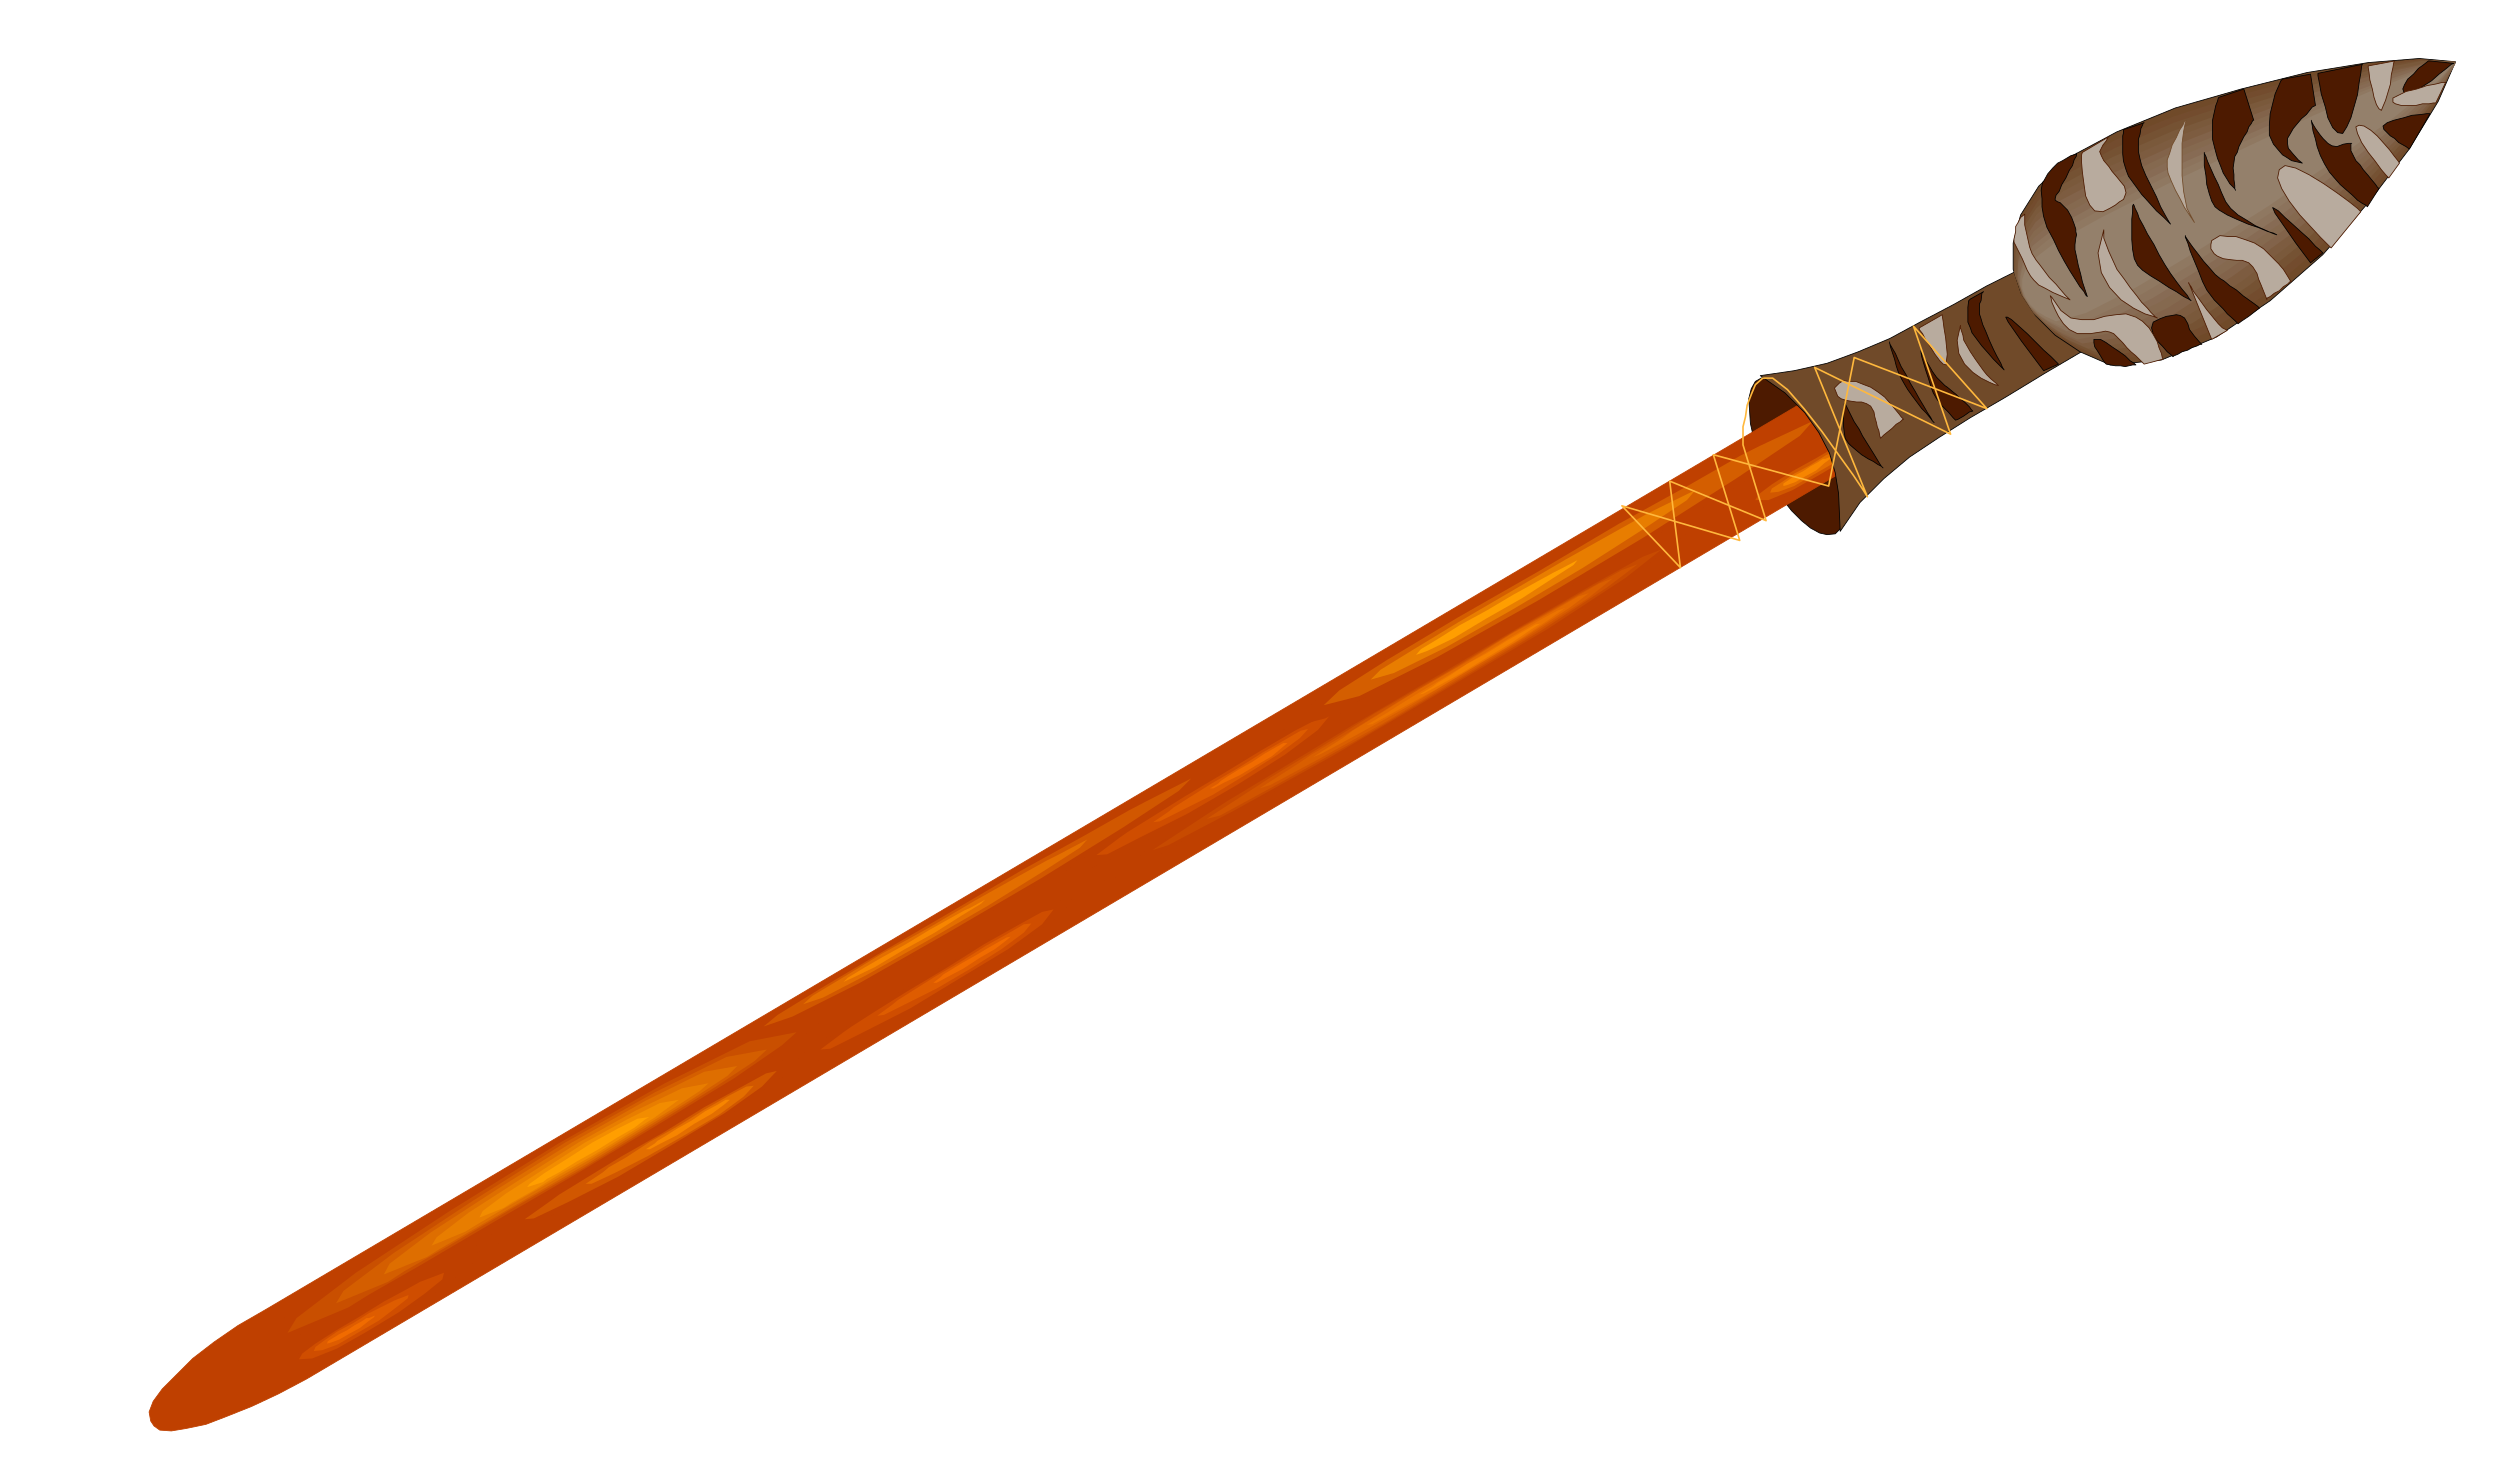 <svg xmlns="http://www.w3.org/2000/svg" width="490.455" height="288.158" fill-rule="evenodd" stroke-linecap="round" preserveAspectRatio="none" viewBox="0 0 3035 1783"><style>.pen0{stroke:#000;stroke-width:1;stroke-linejoin:round}.brush1{fill:#4d1a00}.brush2{fill:#bf4000}.pen2{stroke:none}.brush3{fill:#cf4d00}.brush4{fill:#de5c00}.brush5{fill:#f06b00}.brush6{fill:#d45e00}.brush7{fill:#e87d00}.brush8{fill:#ff9e00}.brush9{fill:#d15700}.brush10{fill:#e36e00}.brush11{fill:#f78500}.brush21{fill:#704a29}.pen3{stroke:none}.brush32{fill:#b8ab9e}.pen4{stroke:#4d1a00;stroke-width:1;stroke-linejoin:round}</style><path d="m2138 459 8-3 11 3 10 5 12 9 11 11 12 15 11 17 10 19 7 18 6 19 3 18 3 17-1 14-2 12-5 9-6 6-10 1-9-2-11-6-11-9-12-12-11-14-11-17-9-17-9-21-6-19-4-18-1-15-1-15 3-12 5-9 7-4z" class="pen0 brush1"/><path d="M322 1590 2181 493l32-19 31-16 30-13 27-9 22-6 19-2 14 2 9 7 3 6 1 9-5 13-11 15-16 18-22 18-24 20-29 20-31 20L372 1674l-34 18-32 15-30 12-26 10-24 5-18 3-14-1-7-5-4-6-2-11 5-13 11-15 17-17 20-20 26-20 29-20 33-19z" class="brush2" style="stroke:#bf4000;stroke-width:1;stroke-linejoin:round"/><path d="m1301 1051 14-10 38-23 53-34 62-37 61-38 55-32 39-21 17-4-19 23-54 40-77 48-82 48-76 40-53 26-15 2 37-28z" class="pen2 brush2"/><path d="m1359 1017 10-7 29-18 40-25 47-28 46-28 41-24 29-15 13-3-14 17-40 30-57 36-62 36-58 29-39 20-13 1 28-21z" class="pen2 brush3"/><path d="m1419 985 6-5 19-12 27-17 31-18 30-19 28-16 19-11 9-2-10 11-27 20-38 24-41 25-38 19-26 13-8 1 19-13z" class="pen2 brush4"/><path d="m1479 951 3-3 9-6 13-8 16-9 15-10 14-8 9-5h5l-6 5-13 11-19 11-20 12-19 9-13 7h-4l10-6z" class="pen2 brush5"/><path d="m965 1285 14-10 38-23 53-34 62-37 62-38 55-31 39-20 17-4-19 23-55 40-77 47-82 49-76 40-53 25-15 1 37-28z" class="pen2 brush2"/><path d="m1024 1253 10-7 28-18 40-25 47-28 46-29 41-23 29-16 14-3-14 18-41 30-58 35-61 37-57 29-40 20-12 1 28-21z" class="pen2 brush3"/><path d="m1084 1219 6-5 19-12 27-17 31-18 30-19 27-15 19-11 9-1-9 11-27 20-38 24-41 24-38 19-26 13-8 1 19-14z" class="pen2 brush4"/><path d="m1142 1186 3-3 10-6 13-8 16-9 15-9 14-8 9-5 5-1-6 5-13 10-19 11-20 13-19 10-13 7h-4l9-7z" class="pen2 brush5"/><path d="m2259 468-32 17-81 46-116 65-130 75-132 75-113 68-78 50-26 23 58-15 125-63 163-92 173-103 151-96 102-68 22-23-86 41z" class="pen2 brush2"/><path d="m2137 541-24 12-61 35-87 48-98 58-98 56-85 51-58 37-19 18 43-11 94-47 123-69 129-77 113-72 76-51 16-18-64 30z" class="pen2 brush6"/><path d="m2015 616-16 8-41 23-57 32-65 38-65 38-56 34-39 24-12 12 28-8 63-31 81-46 86-51 75-48 51-34 10-12-43 21z" class="pen2 brush7"/><path d="m1894 691-8 4-20 11-29 16-32 19-33 18-27 17-20 12-6 7 14-5 31-15 40-24 44-25 37-24 25-16 5-6-21 11z" class="pen2 brush8"/><path d="m2322 489-10 4-25 14-35 19-38 23-39 22-33 21-23 16-5 9 21-1 40-16 49-28 51-31 43-31 28-22 3-10-27 11z" class="pen2 brush2"/><path d="m2286 512-8 3-18 10-26 14-29 17-29 16-25 16-16 12-4 7h16l29-12 37-21 38-23 32-23 21-17 2-7-20 8z" class="pen2 brush9"/><path d="m2251 535-5 2-12 7-18 9-19 12-19 10-16 11-11 7-2 5 10-1 19-7 24-14 26-15 21-16 14-11 1-5-13 6z" class="pen2 brush10"/><path d="M2216 557h-3l-6 4-9 5-9 6-10 5-8 6-6 4v3l4-1 11-4 12-7 13-7 10-9 7-5 1-3-7 3z" class="pen2 brush11"/><path d="m553 1530-10 4-24 14-35 19-38 23-39 22-33 22-23 16-6 9 22-1 40-16 49-27 51-31 42-31 28-23 4-10-28 10z" class="pen2 brush2"/><path d="m518 1553-8 3-18 10-26 14-29 18-29 17-25 16-16 12-4 7 16-1 30-12 37-21 38-23 32-23 21-17 2-8-21 8z" class="pen2 brush3"/><path d="m483 1577-5 2-12 6-18 9-19 12-19 10-16 11-11 8-2 5 10-1 19-7 24-14 26-15 21-16 14-11 1-4-13 5z" class="pen2 brush4"/><path d="M448 1600h-3l-6 4-9 5-9 6-10 5-8 5-5 3-1 3 4-1 11-4 12-7 13-7 10-8 7-5 1-2-7 3z" class="pen2 brush5"/><path d="m603 1493 15-11 42-25 58-36 68-39 67-41 59-33 42-22 17-4-23 25-60 44-84 51-89 51-82 42-55 27-16 1 41-30z" class="pen2 brush2"/><path d="m668 1458 11-8 31-19 44-27 51-29 50-31 44-24 31-17 13-3-18 19-45 32-63 38-66 39-61 31-42 20-11 1 31-22z" class="pen2 brush9"/><path d="m732 1423 7-6 21-12 29-19 34-19 32-20 30-17 21-11 9-1-12 13-30 22-42 25-44 25-41 21-28 13h-7l21-14z" class="pen2 brush10"/><path d="m795 1388 3-3 10-6 14-9 18-10 16-11 15-8 10-6h5l-7 6-15 11-21 12-21 14-20 10-13 7h-5l11-7z" class="pen2 brush11"/><path d="m1498 909-28 15-71 40-101 57-114 66-116 66-99 59-69 42-23 20 48-16 109-55 142-81 152-89 133-83 90-59 21-19-74 37z" class="pen2 brush2"/><path d="m1391 973-21 11-53 30-76 42-85 50-86 50-74 44-52 32-17 14 35-12 82-41 107-61 113-66 100-62 67-44 15-15-55 28z" class="pen2 brush9"/><path d="m1284 1038-14 7-36 20-50 28-56 33-58 32-49 30-35 21-11 10 24-8 54-28 71-40 76-44 66-41 45-29 9-10-36 19z" class="pen2 brush10"/><path d="m1178 1102-7 3-18 10-25 14-28 17-29 16-24 14-18 11-5 5 11-5 27-13 35-21 38-21 33-21 23-14 5-5-18 10z" class="pen2 brush11"/><path d="m376 1616 27-17 74-42 103-60 119-69 116-70 100-61 68-46 20-18-65 13-119 58-149 85-152 94-131 86-84 63-13 20 86-36z" class="pen2 brush2"/><path d="m423 1587 24-15 63-36 90-53 103-60 101-61 87-53 58-40 18-16-57 11-103 51-129 73-132 82-114 75-72 55-11 18 74-31z" class="pen2" style="fill:#c94f00"/><path d="m471 1556 20-13 54-31 75-44 88-50 85-52 73-45 50-33 15-14-49 9-87 43-109 61-111 70-97 64-61 46-9 15 63-26z" class="pen2 brush6"/><path d="m518 1526 16-10 45-26 62-36 71-41 70-43 60-37 41-27 12-12-40 7-71 35-90 51-91 57-80 52-50 38-7 13 52-21z" class="pen2" style="fill:#de6e00"/><path d="m565 1495 13-8 34-20 49-28 56-32 54-33 47-29 32-21 10-9-32 6-56 27-70 39-71 45-62 40-39 30-6 10 41-17z" class="pen2 brush7"/><path d="m612 1466 9-6 25-14 34-21 41-23 39-24 34-21 22-16 8-6-23 4-40 20-51 28-51 33-45 29-28 21-4 8 30-12z" class="pen2" style="fill:#f28c00"/><path d="m659 1435 5-4 15-8 21-13 25-14 24-15 21-12 13-10 5-3-14 2-24 12-31 17-31 20-27 17-18 13-3 4 19-6z" class="pen2 brush8"/><path d="m1412 1020 27-17 72-44 102-63 118-69 116-70 102-59 71-40 26-10-50 40-111 72-146 88-154 91-137 76-92 49-22 6 78-50z" class="pen2 brush2"/><path d="m1466 988 23-15 63-38 89-54 103-60 101-60 88-51 61-34 23-9-43 34-96 63-127 75-134 79-119 66-80 42-19 6 67-44z" class="pen2" style="fill:#c74a00"/><path d="m1522 957 20-13 53-32 74-46 87-50 86-52 75-43 52-29 19-7-37 28-81 53-107 64-113 67-101 56-68 37-16 4 57-37z" class="pen2" style="fill:#d15400"/><path d="m1576 927 16-11 44-26 61-38 71-42 70-43 62-35 42-24 16-6-30 24-67 43-88 53-92 55-83 46-56 30-13 4 47-30z" class="pen2" style="fill:#d95e00"/><path d="m1630 896 12-9 34-21 48-30 56-32 54-34 49-27 33-19 13-4-24 18-52 34-69 41-72 43-65 36-43 23-10 4 36-23z" class="pen2" style="fill:#e36900"/><path d="m1686 864 9-6 24-15 35-21 40-24 39-24 34-20 24-13 9-3-18 13-37 25-50 30-52 31-46 25-31 17-7 1 27-16z" class="pen2" style="fill:#eb7300"/><path d="m1740 833 5-4 15-9 21-14 24-13 24-15 21-12 14-8 6-1-11 7-22 15-30 18-31 19-29 16-19 10-5 1 17-10z" class="pen2" style="fill:#f58000"/><path d="m2458 324-46 23-41 23-40 21-37 20-38 16-38 14-40 9-41 6 30 21 24 24 17 24 13 25 7 24 4 25 1 23 1 23 24-35 29-29 31-26 36-24 38-24 43-25 46-28 51-30-11-13-9-13-9-12-8-12-9-13-8-12-10-13-10-12z" class="pen0 brush21"/><path d="m2475 226 37-35 58-31 71-29 80-23 80-20 74-12 62-5 44 4-21 48-36 59-48 63-56 64-64 56-65 44-67 28-62 6-37-16-30-20-24-24-17-26-10-30v-32l9-34 22-35z" class="pen0 brush21"/><path d="m2475 235 35-33 58-32 72-29 80-26 80-21 76-15 61-7 44 3-22 46-37 57-50 62-59 63-65 56-67 44-65 28-60 6-35-15-28-18-23-23-16-24-9-28v-30l9-32 21-32z" class="pen3" style="fill:#734c2e"/><path d="m2474 244 34-32 59-32 72-31 82-27 81-23 76-17 61-9 42 2-21 43-39 56-53 61-61 62-67 55-68 45-66 28-57 8-32-15-26-17-22-20-15-23-9-27 1-27 9-30 19-30z" class="pen3" style="fill:#755233"/><path d="m2472 253 34-30 58-32 74-32 83-29 82-26 76-19 61-11 41 1-22 41-40 54-55 60-64 61-69 55-69 46-65 28-54 7-30-13-24-16-20-19-14-21-9-24 1-26 7-28 18-27z" class="pen3" style="fill:#7a593b"/><path d="m2472 261 33-29 58-31 74-33 84-31 83-28 77-20 61-12h39l-22 38-42 52-57 59-66 60-72 55-71 45-64 29-52 8-27-12-22-15-18-18-12-20-7-23v-23l7-25 16-26z" class="pen3" style="fill:#7d5c40"/><path d="m2471 270 31-27 59-31 75-34 84-33 84-31 78-23 61-13 38-1-22 36-43 50-60 57-69 60-75 54-71 46-64 29-49 8-24-11-21-14-16-16-11-17-7-21 1-21 6-24 15-23z" class="pen3" style="fill:#82634a"/><path d="m2469 281 31-26 58-32 76-36 86-34 86-33 78-25 60-16 37-2-23 33-45 49-62 56-71 59-76 54-73 46-63 29-46 9-23-10-18-12-15-15-10-16-6-19v-19l6-20 13-20z" class="pen3" style="fill:#85694f"/><path d="m2469 289 30-25 58-31 76-37 87-37 87-34 78-28 60-17 34-3-22 31-46 47-65 55-73 58-78 54-74 45-62 30-44 9-20-9-16-11-14-13-8-14-6-16v-17l6-19 12-18z" class="pen3" style="fill:#876b54"/><path d="m2468 298 29-23 58-32 78-38 87-38 87-37 79-29 60-20 33-4-22 29-47 45-66 53-76 58-80 54-75 46-63 30-41 10-18-9-14-9-12-12-8-12-5-15 1-15 4-16 11-16z" class="pen3" style="fill:#8c735c"/><path d="m2467 307 27-22 59-32 78-39 89-40 88-39 80-32 60-21 31-5-22 26-49 43-69 53-79 57-82 54-76 46-62 30-38 10-16-7-12-8-10-10-7-11-4-13v-12l4-14 10-14z" class="pen3" style="fill:#8f7861"/><path d="m2467 316 26-20 58-32 79-40 90-42 89-42 80-34 60-23 30-6-22 24-50 41-72 52-81 56-84 53-77 46-61 31-36 10-13-6-10-6-9-9-5-8-4-11v-11l4-12 8-11z" class="pen3" style="fill:#94806b"/><path d="M2814 89v3l2 10 2 12 5 16 3 13 6 12 6 6 6 1 5-8 5-11 4-14 4-14 2-15 2-11 1-9 1-2-54 11z" class="pen0 brush1"/><path d="M2875 80v2l1 6 1 9 3 11 2 10 3 9 3 5 3 2 2-5 3-7 3-10 3-10 1-11 2-9 1-6 1-2-32 6zm-545 318v2l4 5 4 8 6 9 5 8 6 8 4 4 4 1v-5l1-8-1-10-1-10-2-12-1-8-1-6v-2l-28 16z" class="pen4 brush32"/><path d="m2874 251-2-2-4-2-6-4-5-5-8-7-8-7-7-8-6-7-6-10-5-10-4-11-2-9-3-10-1-7-1-5v-1 1l2 4 3 5 5 7 4 5 6 6 5 3 6 1 8-3 6-1h4-1v9l4 8 2 4 5 5 4 6 6 7 4 5 5 6 2 3 2 2-14 22zm76-113h-4l-7 1-11 1-10 3-12 3-8 3-5 4 1 4 3 3 5 5 5 3 5 5 9 5 4 3 25-43z" class="pen0 brush1"/><path d="m2900 216-3-3-6-7-8-11-8-10-8-12-5-11-2-8 4-2 6 1 8 5 8 7 8 9 7 8 6 8 4 5 2 3-13 18z" class="pen4 brush32"/><path d="M2950 74h-2l-5 4-7 5-6 7-7 6-4 7-2 5 2 6h4l8-3 10-6 11-7 9-8 9-7 6-5 3-1-29-3z" class="pen0 brush1"/><path d="M2969 100h-4l-8 2-11 2-12 4-13 3-10 5-6 3v5l3 2 7 2h18l8-2h8l5-1h3l12-25z" class="pen4 brush32"/><path d="m2771 96-2 2-3 7-4 9-3 12-3 12-1 14v12l5 11 5 6 6 7 5 3 6 4 9 2 4 1-5-4-7-8-5-6-1-6v-6l3-5 4-7 5-6 5-6 6-5 7-9 4-2-6-38-34 6z" class="pen0 brush1"/><path d="m2866 257-4-4-10-8-15-11-16-11-18-11-16-8-13-3-7 5-2 10 5 13 9 15 13 17 13 14 12 13 9 9 4 4 36-44z" class="pen3" style="fill:#9e8f80"/><path d="m2866 257-4-4-10-8-15-11-16-11-18-11-16-8-13-3-7 5-2 10 5 13 9 15 13 17 13 14 12 13 9 9 4 4 36-44z" class="pen4 brush32"/><path d="m2694 118-1 1-1 4-2 5-2 9-2 9v23l3 12 3 11 4 10 3 8 5 8 3 5 4 4 2 2 1 2-1-2v-4l-1-7v-6l-1-8 1-7 1-7 3-5 2-7 3-6 3-6 4-6 2-6 3-4 2-4h1l-12-38-30 10z" class="pen0 brush1"/><path d="m2764 285-3-1-5-2-9-4-9-4-11-7-10-6-9-8-6-8-5-11-4-10-5-10-4-9-4-9-2-6-2-4v-1 16l2 12 1 11 3 11 3 9 4 7 5 4 10 6 11 5 14 6 12 4 12 5 7 2 4 2zm41 34-3-4-6-8-9-12-9-13-9-13-7-10-3-7 2 1 5 3 8 8 9 8 11 10 9 8 8 9 6 5 3 3-15 12zm-324 131-3-4-6-8-9-12-9-12-9-13-7-10-3-6h2l5 3 9 8 10 9 11 11 9 9 9 8 6 6 3 3-18 8z" class="pen0 brush1"/><path d="m2782 342-2-2-3-5-5-8-6-7-9-9-9-9-11-7-11-4-12-4h-10l-9-1-5 3-5 3-1 5v5l4 6 4 3 7 3 7 1 9 1h7l8 3 5 5 5 8 2 7 3 7 2 5 2 5 2 5 1 3v-2l4-2 5-4 6-3 5-5 5-3 3-3h2zm-471 167-3-3-3-4-5-6-5-6-7-8-8-6-9-6-8-3-10-4h-8l-7-1-5 3-6 6 4 10 4 3 6 2 6 1 7 1h6l6 2 5 3 4 7 1 6 2 7 1 5 2 5 1 6 1 3 4-4 10-8 5-5 5-3 3-3h1z" class="pen4 brush32"/><path d="m2717 393-4-4-9-8-5-6-5-5-6-6-3-4-6-8-5-10-5-13-5-12-5-12-3-10-3-7v-2 1l4 6 5 7 7 9 6 8 8 9 6 7 6 5 5 3 7 6 8 5 8 7 7 5 7 5 4 3 2 2-4 3-9 7-9 6-4 3zm-343 117-3-3-6-7-8-8-6-8-4-7-3-8-3-10-3-9-3-10-2-7-1-6v-1 1l2 4 3 5 5 8 4 7 5 7 5 5 5 5 3 2 6 5 5 4 6 6 5 4 5 5 2 3 2 2-4 1-7 5-7 4-3 1z" class="pen0 brush1"/><path d="m2664 270-2-3-4-6-6-9-5-10-6-11-5-11-4-10-1-7v-9l3-8 3-10 5-9 4-9 4-6 2-5 2-1-1 3-2 10-2 15v39l2 20 4 20 9 17z" class="brush32" style="stroke:#704a29;stroke-width:1;stroke-linejoin:round"/><path d="M2603 149h-1l-1 3-2 4-1 7-2 6v15l2 9 2 8 5 12 6 12 7 14 5 12 6 11 4 7 2 3-3-3-5-5-9-8-8-9-10-11-8-11-8-11-3-8-3-10-1-9v-22l1-4v-4h1l24-8zm-195 205-2 2-1 9-2 4v12l2 6 2 7 4 9 4 10 5 11 4 8 5 9 2 5 2 3-2-2-4-4-7-7-6-7-8-9-6-8-6-8-2-6-3-7v-18l1-8 2-2 16-9zm252 11-2-2-3-5-6-7-6-8-8-11-7-11-7-12-6-12-8-13-5-10-5-9-2-6-3-6-1-3-1-2-1 2v7l-1 9v25l1 12 2 11 4 8 6 6 10 7 10 6 12 8 9 5 9 6 6 3 3 2zm-312 148-2-2-2-4-4-6-4-7-6-10-5-9-6-10-5-10-6-10-4-9-3-7-3-5-4-7v-2 1l1 5 2 6 3 9 2 8 3 9 4 8 4 7 3 5 5 7 6 8 6 8 5 5 5 6 3 4 2 2zm-62 55-2-2-2-3-3-5-3-5-5-8-5-8-5-8-4-8-6-9-3-6-3-6-2-4-3-6v-1l-1 1v4l-1 6v17l1 8 1 7 4 6 3 3 7 6 6 5 8 5 6 3 6 4 4 2 2 2z" class="pen0 brush1"/><path d="m2685 412-28-69v1l3 4 3 6 6 8 5 7 5 7 5 6 4 5 5 6 5 5 4 2 2 1-19 11zm-157-227-1 3v9l1 12 2 15 2 14 5 11 6 7 10 1 8-4 7-4 5-4 5-3 3-8-2-8-5-6-4-5-6-7-4-6-6-7-3-6-2-5 1-2 3-6 4-5 2-4 1-1-32 19zm26 94v10l3 8 3 8 5 11 5 11 9 12 7 10 8 10 6 8 7 7 4 5 4 4 2 2 2 1-5-2-10-3-14-7-15-10-14-15-10-18-4-24 7-28zm-174 116v3l3 9 1 6 4 7 4 7 6 9 5 7 5 7 4 5 5 5 6 5 3 3-4-1-7-3-10-5-10-7-10-10-7-13-2-16 4-18z" class="pen4 brush32"/><path d="m2638 433-2-2-5-4-6-7-6-6-5-8-2-8 2-7 8-4 8-3 7-1 5-1 5 1 5 3 4 7 2 7 6 8 6 7 3 3h-2l-4 2-6 2-5 3-7 2-5 3-5 2-1 1zm-157-213-1 1-1 4-1 6 1 10v10l2 12 4 13 8 15 6 13 7 13 7 12 7 11 5 8 5 6 2 4 2 2-1-3-2-6-3-9-2-9-3-11-2-10-2-9v-6l1-8 1-4-1-4v-3l-2-6-3-8-5-9-5-5-4-4-3-1-3-2v-2l1-4 4-5 3-8 5-8 4-9 4-6 2-7 3-5v-3 1l-7 2-10 6-6 3-6 6-6 7-5 9z" class="pen0 brush1"/><path d="m2491 361-2-2 1 3 1 5 4 9 4 8 6 9 7 7 10 5h16l6-1 7-1 5-1 5 1 5 2 6 6 5 5 5 6 5 5 6 5 7 7 3 3 23-6-1-2-1-5-3-7-2-7-5-9-5-8-8-8-8-5-12-4-12 1-14 2-13 4h-15l-13-2-12-9-11-16zm-33-101v13l2 9 2 9 2 9 3 8 5 8 4 5 6 8 6 8 8 8 5 6 6 7 4 4 2 2-2-1-5-2-7-3-7-3-9-5-8-4-6-6-4-5-4-7-3-7-3-7-3-6-3-6-2-4-2-4v-4l2-9v-6l3-5 3-6 5-4z" class="pen4 brush32"/><path d="m2557 442-2-2-2-3-3-5-3-5-4-6-1-5v-4h8l7 4 7 5 9 6 7 5 6 6 5 3 2 2h-4l-9 2-6-1h-6l-6-1-5-1z" class="pen0 brush1"/><path fill="none" d="m2323 396 45 131-165-81 64 157-5-8-12-18-18-25-20-28-22-28-20-23-18-14h-12l-9 8-5 12-5 13-2 14-3 12v22l28 92-117-48 13 105-71-75 143 42-32-104 140 38 31-156 161 62-89-100" style="stroke:#ffb83d;stroke-width:2;stroke-linejoin:round"/></svg>
